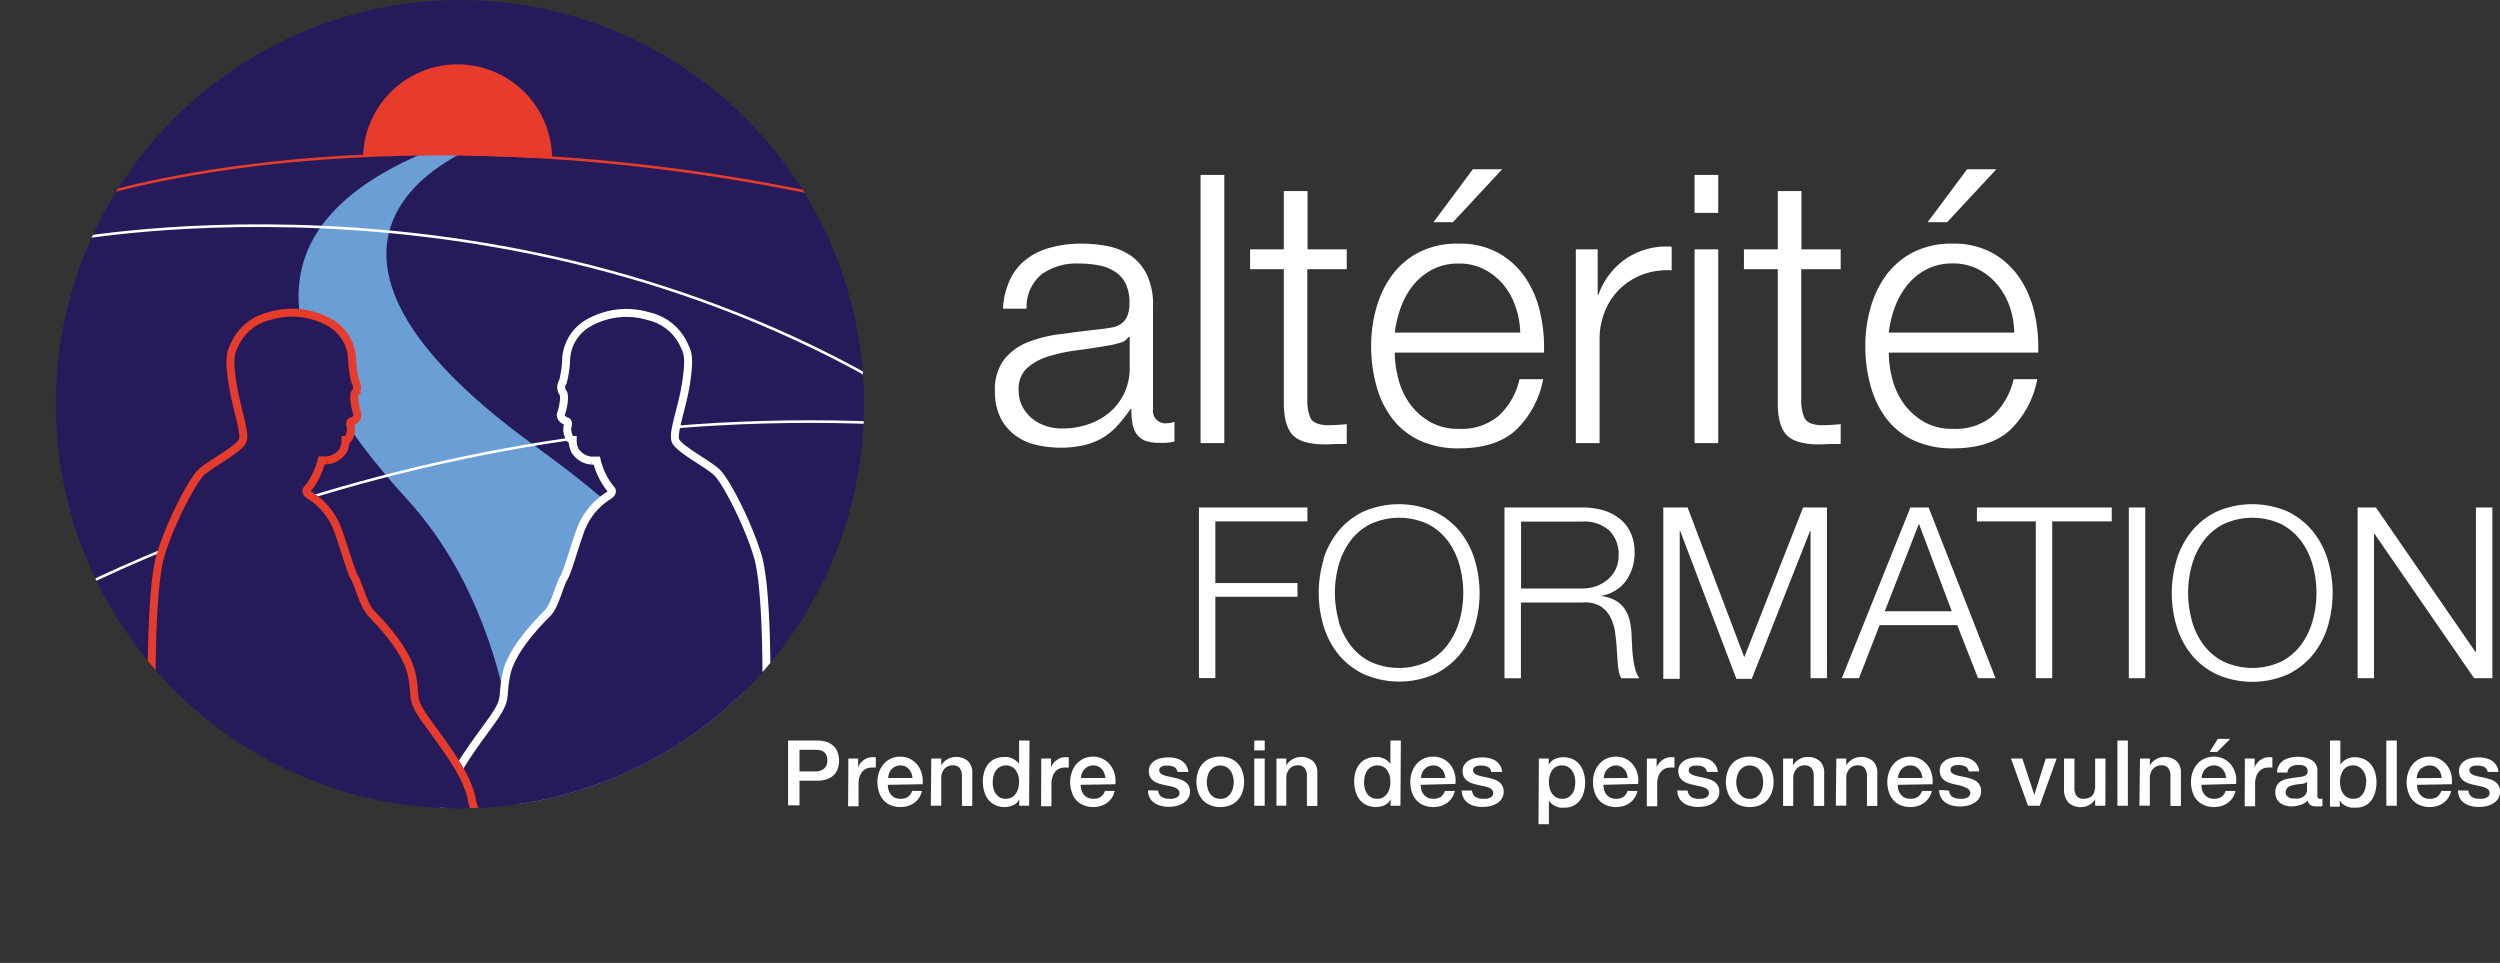 <svg id="Calque_1" data-name="Calque 1" xmlns="http://www.w3.org/2000/svg" xmlns:xlink="http://www.w3.org/1999/xlink" viewBox="0 0 304.44 117.26"><rect x="0" y="0" width="304.44" height="117.26" fill="#333333" stroke="none"/><defs><style>.cls-1,.cls-10,.cls-2,.cls-6,.cls-9{fill:none;}.cls-2{stroke:#2a9648;stroke-width:1.81px;}.cls-10,.cls-11,.cls-12,.cls-2,.cls-6,.cls-9{stroke-miterlimit:10;}.cls-3{fill:#fff;}.cls-4{clip-path:url(#clip-path);}.cls-11,.cls-12,.cls-5{fill:#251b5b;}.cls-6{stroke:#6b9ed5;}.cls-10,.cls-6,.cls-9{stroke-width:0.32px;}.cls-7{fill:#6b9ed5;}.cls-8{fill:#e73b2b;}.cls-12,.cls-9{stroke:#e73b2b;}.cls-10,.cls-11{stroke:#fff;}.cls-11,.cls-12{stroke-width:0.97px;}</style><clipPath id="clip-path" transform="translate(-0.26 -3.33)"><circle class="cls-1" cx="56.27" cy="52.54" r="49.22"/></clipPath></defs><title>alterite-formation-logo-site-vector</title><path class="cls-2" d="M-734.89-222.55" transform="translate(-0.26 -3.33)"/><path class="cls-3" d="M123.27,37.35a6.74,6.74,0,0,1,2-2.47,8.34,8.34,0,0,1,3-1.42A14.16,14.16,0,0,1,132,33a16.3,16.3,0,0,1,3.11.3,7.48,7.48,0,0,1,2.79,1.12,6.09,6.09,0,0,1,2,2.31,8.44,8.44,0,0,1,.77,3.86V53.13a1.52,1.52,0,0,0,1.7,1.74,2.09,2.09,0,0,0,.91-.19v2.43c-.33.06-.63.11-.89.14a9,9,0,0,1-1,0,4.57,4.57,0,0,1-1.77-.29,2.48,2.48,0,0,1-1-.85,3.15,3.15,0,0,1-.47-1.31,10.56,10.56,0,0,1-.12-1.67h-.09a18.78,18.78,0,0,1-1.58,2,7.84,7.84,0,0,1-1.78,1.49,8.41,8.41,0,0,1-2.25.91,13.21,13.21,0,0,1-6.08-.07,6.77,6.77,0,0,1-2.51-1.23,5.91,5.91,0,0,1-1.7-2.15,7.19,7.19,0,0,1-.62-3.09,6.09,6.09,0,0,1,1.1-3.86,6.9,6.9,0,0,1,2.91-2.13,16.49,16.49,0,0,1,4.07-1c1.51-.2,3-.39,4.6-.57.61-.06,1.14-.14,1.6-.23a2.7,2.7,0,0,0,1.14-.48,2.2,2.2,0,0,0,.71-.94,4,4,0,0,0,.25-1.56,5.28,5.28,0,0,0-.48-2.4A3.79,3.79,0,0,0,136,36.39a5.37,5.37,0,0,0-2-.76,13.07,13.07,0,0,0-2.4-.21,7.29,7.29,0,0,0-4.49,1.31,5.1,5.1,0,0,0-1.83,4.19H122.4A9.46,9.46,0,0,1,123.27,37.35Zm14.41,7a1.61,1.61,0,0,1-1.05.73,9.68,9.68,0,0,1-1.37.32c-1.22.22-2.48.41-3.78.58a20.21,20.21,0,0,0-3.54.75,7,7,0,0,0-2.63,1.44,3.44,3.44,0,0,0-1,2.68,4.17,4.17,0,0,0,.43,1.94,4.76,4.76,0,0,0,1.17,1.47,5.06,5.06,0,0,0,1.69.93,6,6,0,0,0,2,.32,9.71,9.71,0,0,0,3.15-.5,7.74,7.74,0,0,0,2.63-1.46,7,7,0,0,0,2.45-5.45V44.39Z" transform="translate(-0.26 -3.33)"/><path class="cls-3" d="M149.35,24.63V57.29h-2.89V24.63Z" transform="translate(-0.26 -3.33)"/><path class="cls-3" d="M164.26,33.69v2.42h-4.8V52a5.31,5.31,0,0,0,.38,2.22c.26.53.91.83,1.95.89a22.71,22.71,0,0,0,2.47-.13v2.42c-.43,0-.86,0-1.28,0s-.86.05-1.28.05c-1.92,0-3.27-.37-4-1.12s-1.13-2.13-1.1-4.14V36.11h-4.11V33.69h4.11V26.6h2.89v7.09Z" transform="translate(-0.26 -3.33)"/><path class="cls-3" d="M170.55,49.49a8.87,8.87,0,0,0,1.39,3,7.87,7.87,0,0,0,2.43,2.19,6.76,6.76,0,0,0,3.52.87,7,7,0,0,0,4.94-1.64,8.71,8.71,0,0,0,2.47-4.4h2.88a11.54,11.54,0,0,1-3.36,6.23q-2.44,2.19-6.93,2.19a11.1,11.1,0,0,1-4.83-1,9,9,0,0,1-3.31-2.7,11.56,11.56,0,0,1-1.9-4,18.15,18.15,0,0,1-.62-4.78,17.13,17.13,0,0,1,.62-4.57,12.17,12.17,0,0,1,1.9-4,9.5,9.5,0,0,1,3.31-2.83A10.19,10.19,0,0,1,177.89,33a9.69,9.69,0,0,1,4.85,1.14,9.82,9.82,0,0,1,3.27,3,12.47,12.47,0,0,1,1.81,4.26,18.94,18.94,0,0,1,.46,4.87H170.11A12.78,12.78,0,0,0,170.55,49.49Zm14.27-8.8A8.63,8.63,0,0,0,183.34,38,7.53,7.53,0,0,0,181,36.13a6.69,6.69,0,0,0-3.11-.71,6.84,6.84,0,0,0-3.16.71A7.49,7.49,0,0,0,172.4,38a9.38,9.38,0,0,0-1.53,2.7,13.75,13.75,0,0,0-.76,3.13h15.28A10.33,10.33,0,0,0,184.82,40.69Zm-10-10.3,4.8-6.45h3.57l-6,6.45Z" transform="translate(-0.26 -3.33)"/><path class="cls-3" d="M194.82,33.69v5.53h.09a9,9,0,0,1,3.41-4.43,8.9,8.9,0,0,1,5.51-1.42v2.88a8.77,8.77,0,0,0-3.57.52,8.07,8.07,0,0,0-2.77,1.77,7.93,7.93,0,0,0-1.8,2.72,9,9,0,0,0-.64,3.45V57.29h-2.89V33.69Z" transform="translate(-0.26 -3.33)"/><path class="cls-3" d="M209.5,24.63v4.62h-2.88V24.63Zm0,9.06v23.6h-2.88V33.69Z" transform="translate(-0.26 -3.33)"/><path class="cls-3" d="M224.41,33.69v2.42h-4.8V52a5.14,5.14,0,0,0,.39,2.22c.26.53.91.83,1.94.89a22.57,22.57,0,0,0,2.47-.13v2.42c-.42,0-.85,0-1.28,0s-.85.05-1.28.05c-1.92,0-3.26-.37-4-1.12s-1.13-2.13-1.1-4.14V36.11h-4.12V33.69h4.12V26.6h2.88v7.09Z" transform="translate(-0.26 -3.33)"/><path class="cls-3" d="M230.7,49.49a8.89,8.89,0,0,0,1.4,3,8,8,0,0,0,2.42,2.19,6.79,6.79,0,0,0,3.53.87A7,7,0,0,0,243,53.91a8.71,8.71,0,0,0,2.47-4.4h2.88A11.54,11.54,0,0,1,245,55.74c-1.64,1.46-3.94,2.19-6.93,2.19a11.1,11.1,0,0,1-4.83-1,9,9,0,0,1-3.32-2.7,11.73,11.73,0,0,1-1.89-4,17.74,17.74,0,0,1-.62-4.78,16.74,16.74,0,0,1,.62-4.57,12.35,12.35,0,0,1,1.89-4,9.53,9.53,0,0,1,3.32-2.83A10.19,10.19,0,0,1,238.05,33a9.72,9.72,0,0,1,4.85,1.14,9.82,9.82,0,0,1,3.27,3A12.26,12.26,0,0,1,248,41.4a18.51,18.51,0,0,1,.46,4.87H230.27A12.75,12.75,0,0,0,230.7,49.49ZM245,40.69A8.65,8.65,0,0,0,243.49,38a7.49,7.49,0,0,0-2.33-1.88,6.72,6.72,0,0,0-3.11-.71,6.81,6.81,0,0,0-3.16.71A7.38,7.38,0,0,0,232.56,38a9.64,9.64,0,0,0-1.54,2.7,13.22,13.22,0,0,0-.75,3.13h15.28A10.33,10.33,0,0,0,245,40.69Zm-10-10.3,4.81-6.45h3.56l-6,6.45Z" transform="translate(-0.26 -3.33)"/><path class="cls-3" d="M96.23,93.51h3.5a3.35,3.35,0,0,1,1.38.24,2.36,2.36,0,0,1,.83.61,2.17,2.17,0,0,1,.39.81,2.93,2.93,0,0,1,0,1.59,2.13,2.13,0,0,1-.39.8,2.23,2.23,0,0,1-.83.6,3.35,3.35,0,0,1-1.38.24H97.62v3H96.23Zm1.39,3.76h2a1.58,1.58,0,0,0,.47-.07,1.3,1.3,0,0,0,.46-.22,1.2,1.2,0,0,0,.33-.4,1.27,1.27,0,0,0,.13-.62,1.73,1.73,0,0,0-.11-.65,1.18,1.18,0,0,0-.3-.41,1,1,0,0,0-.44-.2,2.18,2.18,0,0,0-.52-.06H97.62Z" transform="translate(-0.26 -3.33)"/><path class="cls-3" d="M103.57,95.7h1.19v1.11h0a1.08,1.08,0,0,1,.21-.45,2.08,2.08,0,0,1,.9-.71,1.56,1.56,0,0,1,.57-.11h.3l.17,0V96.8l-.27,0-.27,0a1.55,1.55,0,0,0-.61.13,1.38,1.38,0,0,0-.49.38,2,2,0,0,0-.34.62,2.66,2.66,0,0,0-.12.84v2.74h-1.27Z" transform="translate(-0.26 -3.33)"/><path class="cls-3" d="M108.38,98.9a2.32,2.32,0,0,0,.09.65,1.56,1.56,0,0,0,.29.54,1.36,1.36,0,0,0,.47.38,1.67,1.67,0,0,0,.69.13,1.52,1.52,0,0,0,.9-.23,1.4,1.4,0,0,0,.51-.72h1.2a2.29,2.29,0,0,1-.35.83,2.33,2.33,0,0,1-.59.62,2.52,2.52,0,0,1-.77.38,3.32,3.32,0,0,1-.9.13,3,3,0,0,1-1.2-.23,2.31,2.31,0,0,1-.88-.62,2.84,2.84,0,0,1-.55-1,3.91,3.91,0,0,1-.18-1.22,3.4,3.4,0,0,1,.19-1.16,3,3,0,0,1,.56-1,2.58,2.58,0,0,1,.87-.66,2.74,2.74,0,0,1,1.16-.25,2.59,2.59,0,0,1,1.22.29,2.74,2.74,0,0,1,.9.75,3,3,0,0,1,.51,1.07,3.28,3.28,0,0,1,.09,1.25Zm3-.83a2.32,2.32,0,0,0-.13-.58,1.43,1.43,0,0,0-.29-.48,1.48,1.48,0,0,0-.44-.34,1.42,1.42,0,0,0-.59-.13,1.44,1.44,0,0,0-1.38.93,1.65,1.65,0,0,0-.13.6Z" transform="translate(-0.26 -3.33)"/><path class="cls-3" d="M113.67,95.7h1.21v.84l0,0a2.07,2.07,0,0,1,.75-.75,2,2,0,0,1,1-.28,2.17,2.17,0,0,1,1.49.49,1.9,1.9,0,0,1,.54,1.47v4h-1.26V97.84a1.64,1.64,0,0,0-.29-1,1.08,1.08,0,0,0-.84-.31,1.37,1.37,0,0,0-.58.12,1.38,1.38,0,0,0-.43.32,1.57,1.57,0,0,0-.28.49,1.63,1.63,0,0,0-.1.59v3.39h-1.27Z" transform="translate(-0.26 -3.33)"/><path class="cls-3" d="M125.58,101.45h-1.2v-.78h0a1.52,1.52,0,0,1-.74.72,2.62,2.62,0,0,1-1,.22,2.73,2.73,0,0,1-1.18-.24,2.37,2.37,0,0,1-.84-.65,2.84,2.84,0,0,1-.5-1,4.19,4.19,0,0,1-.17-1.2,3.91,3.91,0,0,1,.21-1.35,2.65,2.65,0,0,1,.56-.93,2.06,2.06,0,0,1,.81-.54,2.42,2.42,0,0,1,.91-.18,3.51,3.51,0,0,1,.55,0,2.52,2.52,0,0,1,.53.17,1.72,1.72,0,0,1,.47.28,1.56,1.56,0,0,1,.37.4h0V93.51h1.27Zm-4.43-2.81a3,3,0,0,0,.09.72,2,2,0,0,0,.29.63,1.44,1.44,0,0,0,.5.45,1.46,1.46,0,0,0,.71.16,1.43,1.43,0,0,0,.73-.17,1.6,1.6,0,0,0,.5-.47,2,2,0,0,0,.29-.65,3.06,3.06,0,0,0,.09-.74,2.28,2.28,0,0,0-.43-1.49,1.39,1.39,0,0,0-1.16-.54,1.49,1.49,0,0,0-.75.19,1.53,1.53,0,0,0-.5.48,2.06,2.06,0,0,0-.28.66A3.94,3.94,0,0,0,121.15,98.64Z" transform="translate(-0.26 -3.33)"/><path class="cls-3" d="M127.06,95.7h1.19v1.11h0a1.25,1.25,0,0,1,.22-.45,1.67,1.67,0,0,1,.39-.41,2.29,2.29,0,0,1,.5-.3,1.65,1.65,0,0,1,.57-.11h.31l.17,0V96.8l-.28,0-.27,0a1.54,1.54,0,0,0-.6.13,1.42,1.42,0,0,0-.5.38,1.83,1.83,0,0,0-.33.62,2.65,2.65,0,0,0-.13.84v2.74h-1.26Z" transform="translate(-0.26 -3.33)"/><path class="cls-3" d="M131.86,98.9a2,2,0,0,0,.1.65,1.39,1.39,0,0,0,.28.54,1.5,1.5,0,0,0,.48.38,1.6,1.6,0,0,0,.69.13,1.49,1.49,0,0,0,.89-.23,1.4,1.4,0,0,0,.51-.72H136a2.46,2.46,0,0,1-.34.83,2.49,2.49,0,0,1-.59.62,2.57,2.57,0,0,1-.78.38,3.24,3.24,0,0,1-.89.13,3,3,0,0,1-1.2-.23,2.34,2.34,0,0,1-.89-.62,2.66,2.66,0,0,1-.54-1,3.63,3.63,0,0,1-.19-1.22,3.41,3.41,0,0,1,.2-1.16,3,3,0,0,1,.55-1,2.72,2.72,0,0,1,.88-.66,2.67,2.67,0,0,1,1.16-.25,2.55,2.55,0,0,1,1.21.29,2.74,2.74,0,0,1,.9.75,3,3,0,0,1,.52,1.07,3.49,3.49,0,0,1,.08,1.25Zm3-.83a2,2,0,0,0-.13-.58,1.29,1.29,0,0,0-.29-.48,1.48,1.48,0,0,0-.44-.34,1.41,1.41,0,0,0-.58-.13,1.48,1.48,0,0,0-.61.12,1.56,1.56,0,0,0-.47.32,1.71,1.71,0,0,0-.44,1.09Z" transform="translate(-0.26 -3.33)"/><path class="cls-3" d="M141.31,99.6a.93.93,0,0,0,.42.78,1.64,1.64,0,0,0,.88.22,2.89,2.89,0,0,0,.4,0,1.8,1.8,0,0,0,.43-.11.73.73,0,0,0,.33-.23.55.55,0,0,0,.12-.39.58.58,0,0,0-.18-.4,1.06,1.06,0,0,0-.43-.25,3,3,0,0,0-.59-.16l-.68-.15a5,5,0,0,1-.69-.19,2.05,2.05,0,0,1-.59-.3,1.36,1.36,0,0,1-.41-.48,1.49,1.49,0,0,1-.16-.73,1.31,1.31,0,0,1,.23-.78,1.62,1.62,0,0,1,.58-.52,2.4,2.4,0,0,1,.78-.27,4.63,4.63,0,0,1,.81-.08,3.49,3.49,0,0,1,.86.1,2.25,2.25,0,0,1,.73.3,1.85,1.85,0,0,1,.82,1.37h-1.33a.8.8,0,0,0-.41-.61,1.81,1.81,0,0,0-.76-.16l-.31,0a1.37,1.37,0,0,0-.35.08.71.71,0,0,0-.27.18.44.44,0,0,0-.11.3.46.46,0,0,0,.16.38,1.22,1.22,0,0,0,.42.24,4.34,4.34,0,0,0,.6.16l.69.15a5.76,5.76,0,0,1,.68.19,1.93,1.93,0,0,1,.59.3A1.22,1.22,0,0,1,145,99a1.41,1.41,0,0,1,.17.71,1.48,1.48,0,0,1-.24.86,1.75,1.75,0,0,1-.6.58,2.88,2.88,0,0,1-.83.33,4.77,4.77,0,0,1-.9.1,3.58,3.58,0,0,1-1-.13,2.27,2.27,0,0,1-.8-.37,1.79,1.79,0,0,1-.54-.62,2,2,0,0,1-.2-.89Z" transform="translate(-0.26 -3.33)"/><path class="cls-3" d="M148.86,101.61a3.17,3.17,0,0,1-1.23-.23,2.56,2.56,0,0,1-.91-.63,2.72,2.72,0,0,1-.57-1,3.67,3.67,0,0,1-.19-1.22,3.61,3.61,0,0,1,.19-1.21,2.72,2.72,0,0,1,.57-1,2.56,2.56,0,0,1,.91-.63,3.4,3.4,0,0,1,2.46,0,2.56,2.56,0,0,1,.91.63,2.72,2.72,0,0,1,.57,1,3.61,3.61,0,0,1,.19,1.21,3.67,3.67,0,0,1-.19,1.22,2.72,2.72,0,0,1-.57,1,2.56,2.56,0,0,1-.91.63A3.17,3.17,0,0,1,148.86,101.61Zm0-1a1.41,1.41,0,0,0,.73-.17,1.67,1.67,0,0,0,.52-.47,2,2,0,0,0,.29-.65,3.07,3.07,0,0,0,.1-.74,3,3,0,0,0-.1-.73,2,2,0,0,0-.29-.66,1.78,1.78,0,0,0-.52-.46,1.57,1.57,0,0,0-1.46,0,1.78,1.78,0,0,0-.52.46,2,2,0,0,0-.29.66,3,3,0,0,0-.1.73,3.07,3.07,0,0,0,.1.74,2,2,0,0,0,.29.65,1.67,1.67,0,0,0,.52.47A1.41,1.41,0,0,0,148.86,100.6Z" transform="translate(-0.26 -3.33)"/><path class="cls-3" d="M153,93.51h1.27v1.2H153Zm0,2.19h1.27v5.75H153Z" transform="translate(-0.26 -3.33)"/><path class="cls-3" d="M155.7,95.7h1.2v.84l0,0a2.07,2.07,0,0,1,.75-.75,2,2,0,0,1,1-.28,2.19,2.19,0,0,1,1.49.49,1.9,1.9,0,0,1,.54,1.47v4h-1.27V97.84a1.52,1.52,0,0,0-.29-1,1,1,0,0,0-.83-.31,1.37,1.37,0,0,0-.58.12,1.38,1.38,0,0,0-.43.32,1.57,1.57,0,0,0-.28.49,1.63,1.63,0,0,0-.1.59v3.39H155.7Z" transform="translate(-0.26 -3.33)"/><path class="cls-3" d="M170.8,101.45h-1.2v-.78h0a1.52,1.52,0,0,1-.74.72,2.62,2.62,0,0,1-1,.22,2.73,2.73,0,0,1-1.18-.24,2.37,2.37,0,0,1-.84-.65,2.84,2.84,0,0,1-.5-1,4.19,4.19,0,0,1-.17-1.2,3.91,3.91,0,0,1,.21-1.35,2.65,2.65,0,0,1,.56-.93,2.14,2.14,0,0,1,.81-.54,2.42,2.42,0,0,1,.91-.18,3.51,3.51,0,0,1,.55,0,2.52,2.52,0,0,1,.53.17,1.94,1.94,0,0,1,.48.28,1.72,1.72,0,0,1,.36.4h0V93.51h1.27Zm-4.43-2.81a3,3,0,0,0,.09.72,2,2,0,0,0,.29.63,1.44,1.44,0,0,0,.5.45,1.46,1.46,0,0,0,.71.16,1.41,1.41,0,0,0,.73-.17,1.6,1.6,0,0,0,.5-.47,2,2,0,0,0,.29-.65,3.06,3.06,0,0,0,.09-.74,2.34,2.34,0,0,0-.42-1.49,1.42,1.42,0,0,0-1.17-.54,1.49,1.49,0,0,0-.75.19,1.53,1.53,0,0,0-.5.48,2.06,2.06,0,0,0-.28.66A3.94,3.94,0,0,0,166.37,98.64Z" transform="translate(-0.26 -3.33)"/><path class="cls-3" d="M173.27,98.9a2.32,2.32,0,0,0,.09.65,1.41,1.41,0,0,0,.29.54,1.36,1.36,0,0,0,.47.38,1.67,1.67,0,0,0,.69.13,1.54,1.54,0,0,0,.9-.23,1.52,1.52,0,0,0,.51-.72h1.2a2.48,2.48,0,0,1-.35.83,2.33,2.33,0,0,1-.59.62,2.64,2.64,0,0,1-.77.38,3.32,3.32,0,0,1-.9.13,3,3,0,0,1-1.2-.23,2.31,2.31,0,0,1-.88-.62,2.68,2.68,0,0,1-.55-1,3.91,3.91,0,0,1-.18-1.22,3.4,3.4,0,0,1,.19-1.16,3,3,0,0,1,.56-1,2.58,2.58,0,0,1,.87-.66,2.71,2.71,0,0,1,1.16-.25,2.61,2.61,0,0,1,2.11,1,3,3,0,0,1,.52,1.07,3.09,3.09,0,0,1,.08,1.25Zm3-.83a2.32,2.32,0,0,0-.13-.58,1.43,1.43,0,0,0-.29-.48,1.41,1.41,0,0,0-.45-.34,1.34,1.34,0,0,0-.58-.13,1.54,1.54,0,0,0-.61.12,1.52,1.52,0,0,0-.46.32,1.66,1.66,0,0,0-.32.49,1.64,1.64,0,0,0-.12.6Z" transform="translate(-0.26 -3.33)"/><path class="cls-3" d="M179.52,99.6a1,1,0,0,0,.42.78,1.67,1.67,0,0,0,.88.22,3.1,3.1,0,0,0,.41,0,1.85,1.85,0,0,0,.42-.11.73.73,0,0,0,.33-.23.51.51,0,0,0,.12-.39.58.58,0,0,0-.18-.4,1.06,1.06,0,0,0-.43-.25,3,3,0,0,0-.59-.16l-.68-.15a4.5,4.5,0,0,1-.68-.19,1.93,1.93,0,0,1-.59-.3,1.3,1.3,0,0,1-.42-.48,1.49,1.49,0,0,1-.16-.73,1.31,1.31,0,0,1,.23-.78,1.7,1.7,0,0,1,.58-.52,2.4,2.4,0,0,1,.78-.27,4.74,4.74,0,0,1,.82-.08,3.41,3.41,0,0,1,.85.1,2.25,2.25,0,0,1,.73.3,1.77,1.77,0,0,1,.82,1.37h-1.33a.76.76,0,0,0-.41-.61,1.8,1.8,0,0,0-.75-.16l-.32,0a1.37,1.37,0,0,0-.35.08.8.8,0,0,0-.27.18.44.44,0,0,0-.11.3.46.46,0,0,0,.16.38,1.18,1.18,0,0,0,.43.24,3.84,3.84,0,0,0,.59.16l.69.15a5.27,5.27,0,0,1,.68.19,1.93,1.93,0,0,1,.59.3,1.33,1.33,0,0,1,.43.48,1.52,1.52,0,0,1,.16.71,1.48,1.48,0,0,1-.24.86,1.67,1.67,0,0,1-.6.58,2.88,2.88,0,0,1-.83.33,4.77,4.77,0,0,1-.9.1,3.58,3.58,0,0,1-1-.13,2.27,2.27,0,0,1-.8-.37,1.76,1.76,0,0,1-.53-.62,2,2,0,0,1-.21-.89Z" transform="translate(-0.26 -3.33)"/><path class="cls-3" d="M187.66,95.7h1.2v.78h0a1.48,1.48,0,0,1,.74-.72,2.58,2.58,0,0,1,1-.22,2.73,2.73,0,0,1,1.18.24,2.29,2.29,0,0,1,.84.66,2.88,2.88,0,0,1,.5,1,4.17,4.17,0,0,1,.17,1.19,4.28,4.28,0,0,1-.15,1.13,2.85,2.85,0,0,1-.46,1,2.27,2.27,0,0,1-.77.67,2.38,2.38,0,0,1-1.1.25,3.53,3.53,0,0,1-.56,0,2.34,2.34,0,0,1-.53-.17,1.94,1.94,0,0,1-.48-.28,1.72,1.72,0,0,1-.36-.4h0v2.87h-1.27Zm4.43,2.88a2.78,2.78,0,0,0-.1-.76,2.28,2.28,0,0,0-.3-.65,1.44,1.44,0,0,0-.5-.45,1.31,1.31,0,0,0-.69-.18,1.41,1.41,0,0,0-1.21.56,2.45,2.45,0,0,0-.4,1.48,3,3,0,0,0,.1.81,1.92,1.92,0,0,0,.32.64,1.67,1.67,0,0,0,.5.42,1.52,1.52,0,0,0,.69.15,1.39,1.39,0,0,0,.73-.17,1.6,1.6,0,0,0,.5-.47,1.86,1.86,0,0,0,.28-.64A3.65,3.65,0,0,0,192.09,98.58Z" transform="translate(-0.26 -3.33)"/><path class="cls-3" d="M195.52,98.9a2.32,2.32,0,0,0,.09.65,1.54,1.54,0,0,0,.28.54,1.5,1.5,0,0,0,.48.38,1.67,1.67,0,0,0,.69.13,1.54,1.54,0,0,0,.9-.23,1.44,1.44,0,0,0,.5-.72h1.21a2.48,2.48,0,0,1-.35.83,2.33,2.33,0,0,1-.59.62,2.64,2.64,0,0,1-.77.38,3.38,3.38,0,0,1-.9.13,3,3,0,0,1-1.2-.23,2.31,2.31,0,0,1-.88-.62,2.68,2.68,0,0,1-.55-1,3.91,3.91,0,0,1-.18-1.22,3.4,3.4,0,0,1,.19-1.16,3,3,0,0,1,.56-1,2.58,2.58,0,0,1,.87-.66,2.71,2.71,0,0,1,1.16-.25,2.61,2.61,0,0,1,2.11,1,3,3,0,0,1,.52,1.07,3.09,3.09,0,0,1,.08,1.25Zm2.95-.83a1.94,1.94,0,0,0-.12-.58,1.43,1.43,0,0,0-.29-.48,1.41,1.41,0,0,0-.45-.34,1.37,1.37,0,0,0-.58-.13A1.44,1.44,0,0,0,196,97a1.66,1.66,0,0,0-.32.49,1.64,1.64,0,0,0-.12.6Z" transform="translate(-0.26 -3.33)"/><path class="cls-3" d="M200.81,95.7H202v1.11h0a1.25,1.25,0,0,1,.22-.45,2.08,2.08,0,0,1,.9-.71,1.55,1.55,0,0,1,.56-.11H204l.17,0V96.8l-.27,0-.27,0a1.55,1.55,0,0,0-.61.13,1.38,1.38,0,0,0-.49.38,1.69,1.69,0,0,0-.34.62,2.66,2.66,0,0,0-.12.84v2.74h-1.27Z" transform="translate(-0.26 -3.33)"/><path class="cls-3" d="M205.78,99.6a1,1,0,0,0,.43.78,1.62,1.62,0,0,0,.88.22,3,3,0,0,0,.4,0,1.94,1.94,0,0,0,.43-.11.86.86,0,0,0,.33-.23.55.55,0,0,0,.11-.39.53.53,0,0,0-.17-.4,1.14,1.14,0,0,0-.43-.25,3.07,3.07,0,0,0-.6-.16l-.68-.15a5.27,5.27,0,0,1-.68-.19,1.93,1.93,0,0,1-.59-.3,1.5,1.5,0,0,1-.42-.48,1.61,1.61,0,0,1-.15-.73,1.24,1.24,0,0,1,.23-.78,1.67,1.67,0,0,1,.57-.52,2.58,2.58,0,0,1,.78-.27,4.83,4.83,0,0,1,.82-.08,3.36,3.36,0,0,1,.85.1,2.3,2.3,0,0,1,.74.3,2,2,0,0,1,.54.55,1.77,1.77,0,0,1,.27.82h-1.32a.79.79,0,0,0-.42-.61,1.8,1.8,0,0,0-.75-.16l-.32,0a1.3,1.3,0,0,0-.34.08.64.64,0,0,0-.27.18.4.4,0,0,0-.11.3.46.46,0,0,0,.16.38,1.13,1.13,0,0,0,.42.24,3.69,3.69,0,0,0,.6.16l.68.15a4.85,4.85,0,0,1,.68.19,2,2,0,0,1,.6.3,1.39,1.39,0,0,1,.58,1.19,1.55,1.55,0,0,1-.23.86,1.78,1.78,0,0,1-.61.58,2.77,2.77,0,0,1-.83.33,4.59,4.59,0,0,1-.9.1,3.51,3.51,0,0,1-1-.13,2.19,2.19,0,0,1-.8-.37,1.79,1.79,0,0,1-.54-.62,1.92,1.92,0,0,1-.2-.89Z" transform="translate(-0.26 -3.33)"/><path class="cls-3" d="M213.34,101.61a3.17,3.17,0,0,1-1.23-.23,2.48,2.48,0,0,1-.91-.63,2.72,2.72,0,0,1-.57-1,3.67,3.67,0,0,1-.2-1.22,3.61,3.61,0,0,1,.2-1.21,2.72,2.72,0,0,1,.57-1,2.48,2.48,0,0,1,.91-.63,3.4,3.4,0,0,1,2.46,0,2.56,2.56,0,0,1,.91.63,2.72,2.72,0,0,1,.57,1,3.61,3.61,0,0,1,.19,1.21,3.67,3.67,0,0,1-.19,1.22,2.72,2.72,0,0,1-.57,1,2.56,2.56,0,0,1-.91.63A3.17,3.17,0,0,1,213.34,101.61Zm0-1a1.43,1.43,0,0,0,.73-.17,1.54,1.54,0,0,0,.51-.47,2,2,0,0,0,.3-.65,3.06,3.06,0,0,0,.09-.74,3,3,0,0,0-.09-.73,2,2,0,0,0-.3-.66,1.62,1.62,0,0,0-.51-.46,1.44,1.44,0,0,0-.73-.18,1.47,1.47,0,0,0-.74.18,1.74,1.74,0,0,0-.51.46,2,2,0,0,0-.29.66,2.57,2.57,0,0,0-.1.73,2.64,2.64,0,0,0,.1.74,2,2,0,0,0,.29.65,1.64,1.64,0,0,0,.51.47A1.47,1.47,0,0,0,213.34,100.6Z" transform="translate(-0.26 -3.33)"/><path class="cls-3" d="M217.4,95.7h1.2v.84l0,0a2.1,2.1,0,0,1,.76-.75,1.92,1.92,0,0,1,1-.28,2.17,2.17,0,0,1,1.49.49,1.87,1.87,0,0,1,.55,1.47v4h-1.27V97.84a1.52,1.52,0,0,0-.29-1,1.07,1.07,0,0,0-.83-.31,1.34,1.34,0,0,0-.58.12A1.43,1.43,0,0,0,219,97a1.55,1.55,0,0,0-.27.49,1.63,1.63,0,0,0-.1.59v3.39H217.4Z" transform="translate(-0.26 -3.33)"/><path class="cls-3" d="M223.88,95.7h1.21v.84l0,0a2.07,2.07,0,0,1,.75-.75,2,2,0,0,1,1-.28,2.17,2.17,0,0,1,1.49.49,1.9,1.9,0,0,1,.54,1.47v4h-1.26V97.84a1.64,1.64,0,0,0-.29-1,1.08,1.08,0,0,0-.84-.31,1.37,1.37,0,0,0-.58.12,1.38,1.38,0,0,0-.43.32,1.57,1.57,0,0,0-.28.49,1.63,1.63,0,0,0-.1.59v3.39h-1.27Z" transform="translate(-0.26 -3.33)"/><path class="cls-3" d="M231.36,98.9a2.32,2.32,0,0,0,.09.65,1.56,1.56,0,0,0,.29.54,1.31,1.31,0,0,0,.48.38,1.6,1.6,0,0,0,.69.13,1.51,1.51,0,0,0,.89-.23,1.4,1.4,0,0,0,.51-.72h1.2a2.29,2.29,0,0,1-.35.83,2.33,2.33,0,0,1-.59.62,2.52,2.52,0,0,1-.77.38,3.3,3.3,0,0,1-.89.13,3,3,0,0,1-1.21-.23,2.31,2.31,0,0,1-.88-.62,2.84,2.84,0,0,1-.55-1,3.91,3.91,0,0,1-.18-1.22,3.41,3.41,0,0,1,.2-1.16,3,3,0,0,1,.55-1,2.52,2.52,0,0,1,.88-.66,2.66,2.66,0,0,1,1.15-.25,2.59,2.59,0,0,1,1.22.29,2.74,2.74,0,0,1,.9.75,3,3,0,0,1,.51,1.07,3.28,3.28,0,0,1,.09,1.25Zm3-.83a2.32,2.32,0,0,0-.13-.58,1.43,1.43,0,0,0-.29-.48,1.48,1.48,0,0,0-.44-.34,1.42,1.42,0,0,0-.59-.13,1.44,1.44,0,0,0-1.38.93,1.65,1.65,0,0,0-.13.6Z" transform="translate(-0.26 -3.33)"/><path class="cls-3" d="M237.61,99.6a1,1,0,0,0,.42.78,1.67,1.67,0,0,0,.88.22,3,3,0,0,0,.41,0,2.09,2.09,0,0,0,.43-.11.75.75,0,0,0,.32-.23.51.51,0,0,0,.12-.39.54.54,0,0,0-.18-.4,1.09,1.09,0,0,0-.42-.25A3.27,3.27,0,0,0,239,99l-.68-.15a4.85,4.85,0,0,1-.68-.19,1.93,1.93,0,0,1-.59-.3,1.3,1.3,0,0,1-.42-.48,1.61,1.61,0,0,1-.15-.73,1.31,1.31,0,0,1,.22-.78,1.7,1.7,0,0,1,.58-.52,2.49,2.49,0,0,1,.78-.27,4.83,4.83,0,0,1,.82-.08,3.41,3.41,0,0,1,.85.1,2.25,2.25,0,0,1,.73.3,1.77,1.77,0,0,1,.82,1.37H240a.79.79,0,0,0-.42-.61,1.8,1.8,0,0,0-.75-.16l-.32,0a1.21,1.21,0,0,0-.34.08.75.75,0,0,0-.28.18.44.44,0,0,0-.11.3.5.5,0,0,0,.16.38,1.18,1.18,0,0,0,.43.24,3.84,3.84,0,0,0,.59.16l.69.15a5.27,5.27,0,0,1,.68.19,2.11,2.11,0,0,1,.6.3,1.39,1.39,0,0,1,.58,1.19,1.55,1.55,0,0,1-.23.86,1.78,1.78,0,0,1-.61.58,2.88,2.88,0,0,1-.83.33,4.59,4.59,0,0,1-.9.1,3.63,3.63,0,0,1-1-.13,2.35,2.35,0,0,1-.8-.37,1.86,1.86,0,0,1-.53-.62,2,2,0,0,1-.21-.89Z" transform="translate(-0.26 -3.33)"/><path class="cls-3" d="M245.15,95.7h1.38l1.46,4.42h0l1.4-4.42h1.32l-2.06,5.75h-1.43Z" transform="translate(-0.26 -3.33)"/><path class="cls-3" d="M256.64,101.45H255.4v-.8h0a1.72,1.72,0,0,1-.7.69,1.85,1.85,0,0,1-.94.27,2.09,2.09,0,0,1-1.64-.57,2.44,2.44,0,0,1-.51-1.69V95.7h1.27v3.53a1.54,1.54,0,0,0,.29,1.06,1,1,0,0,0,.81.31,1.64,1.64,0,0,0,.67-.12,1.22,1.22,0,0,0,.44-.33,1.11,1.11,0,0,0,.23-.49,2.45,2.45,0,0,0,.08-.62V95.7h1.26Z" transform="translate(-0.26 -3.33)"/><path class="cls-3" d="M258.11,93.51h1.27v7.94h-1.27Z" transform="translate(-0.26 -3.33)"/><path class="cls-3" d="M260.86,95.7h1.2v.84l0,0a2.07,2.07,0,0,1,.75-.75,2,2,0,0,1,1-.28,2.19,2.19,0,0,1,1.49.49,1.9,1.9,0,0,1,.54,1.47v4h-1.27V97.84a1.52,1.52,0,0,0-.29-1,1,1,0,0,0-.83-.31,1.34,1.34,0,0,0-.58.12,1.38,1.38,0,0,0-.43.32,1.57,1.57,0,0,0-.28.49,1.63,1.63,0,0,0-.1.59v3.39h-1.27Z" transform="translate(-0.26 -3.33)"/><path class="cls-3" d="M268.34,98.9a2.32,2.32,0,0,0,.09.65,1.41,1.41,0,0,0,.29.54,1.36,1.36,0,0,0,.47.38,1.67,1.67,0,0,0,.69.13,1.54,1.54,0,0,0,.9-.23,1.44,1.44,0,0,0,.5-.72h1.21a2.48,2.48,0,0,1-.35.83,2.33,2.33,0,0,1-.59.62,2.64,2.64,0,0,1-.77.38,3.38,3.38,0,0,1-.9.13,3,3,0,0,1-1.2-.23,2.31,2.31,0,0,1-.88-.62,2.68,2.68,0,0,1-.55-1,3.91,3.91,0,0,1-.18-1.22,3.4,3.4,0,0,1,.19-1.16,3,3,0,0,1,.56-1,2.58,2.58,0,0,1,.87-.66,2.71,2.71,0,0,1,1.16-.25,2.61,2.61,0,0,1,2.11,1,3,3,0,0,1,.52,1.07,3.09,3.09,0,0,1,.08,1.25Zm3-.83a2.32,2.32,0,0,0-.13-.58,1.43,1.43,0,0,0-.29-.48,1.41,1.41,0,0,0-.45-.34,1.37,1.37,0,0,0-.58-.13,1.44,1.44,0,0,0-1.07.44,1.66,1.66,0,0,0-.32.49,1.64,1.64,0,0,0-.12.6Zm-1-4.76h1.5l-1.58,1.59h-.92Z" transform="translate(-0.26 -3.33)"/><path class="cls-3" d="M273.63,95.7h1.19v1.11h0a1.25,1.25,0,0,1,.22-.45,2.08,2.08,0,0,1,.9-.71,1.55,1.55,0,0,1,.56-.11h.31l.17,0V96.8l-.27,0-.27,0a1.55,1.55,0,0,0-.61.13,1.38,1.38,0,0,0-.49.38,1.84,1.84,0,0,0-.34.62,2.66,2.66,0,0,0-.12.84v2.74h-1.27Z" transform="translate(-0.26 -3.33)"/><path class="cls-3" d="M282.46,100.17a.59.59,0,0,0,.07.34.26.26,0,0,0,.23.09h.14a.62.62,0,0,0,.18,0v.88l-.18.05-.21,0a.91.91,0,0,1-.23,0l-.19,0a1.24,1.24,0,0,1-.64-.16.75.75,0,0,1-.33-.54,2.38,2.38,0,0,1-.93.53,3.73,3.73,0,0,1-1.07.17,2.65,2.65,0,0,1-.74-.11,1.86,1.86,0,0,1-.63-.31,1.45,1.45,0,0,1-.43-.52,1.61,1.61,0,0,1-.16-.74,1.7,1.7,0,0,1,.19-.87,1.41,1.41,0,0,1,.51-.52,2.34,2.34,0,0,1,.71-.28l.8-.13.66-.09a4,4,0,0,0,.55-.09.88.88,0,0,0,.37-.21.53.53,0,0,0,.14-.42.72.72,0,0,0-.11-.4,1,1,0,0,0-.29-.24,1.48,1.48,0,0,0-.39-.11l-.4,0a1.6,1.6,0,0,0-.88.23.83.83,0,0,0-.38.69h-1.27a1.75,1.75,0,0,1,.86-1.52,2.59,2.59,0,0,1,.82-.31,4.73,4.73,0,0,1,.93-.09,4,4,0,0,1,.84.09,2.54,2.54,0,0,1,.74.29,1.61,1.61,0,0,1,.52.52,1.36,1.36,0,0,1,.2.77Zm-1.26-1.6a1.57,1.57,0,0,1-.72.23,8,8,0,0,0-.84.11l-.39.1a1,1,0,0,0-.33.16.77.77,0,0,0-.23.28.93.93,0,0,0-.09.42.52.52,0,0,0,.13.36.89.89,0,0,0,.29.22,1.21,1.21,0,0,0,.38.12l.37,0a2,2,0,0,0,.46,0,1.54,1.54,0,0,0,.46-.19,1.17,1.17,0,0,0,.36-.34.85.85,0,0,0,.15-.51Z" transform="translate(-0.26 -3.33)"/><path class="cls-3" d="M284,93.51h1.26v2.93h0a1.61,1.61,0,0,1,.32-.37,2.09,2.09,0,0,1,.42-.29,2.68,2.68,0,0,1,.47-.18,2.2,2.2,0,0,1,.5-.06,2.78,2.78,0,0,1,1.19.24,2.47,2.47,0,0,1,.84.66,3.07,3.07,0,0,1,.5,1,4.17,4.17,0,0,1,.16,1.19,4.28,4.28,0,0,1-.15,1.13,3,3,0,0,1-.45,1,2.24,2.24,0,0,1-1.88.92,5.65,5.65,0,0,1-.58,0,2.42,2.42,0,0,1-.56-.15,2.18,2.18,0,0,1-.49-.29,1.58,1.58,0,0,1-.36-.47h0v.79H284Zm4.42,5.07a2.78,2.78,0,0,0-.1-.76,1.84,1.84,0,0,0-.3-.65,1.44,1.44,0,0,0-.5-.45,1.31,1.31,0,0,0-.69-.18,1.39,1.39,0,0,0-1.2.56,2.45,2.45,0,0,0-.41,1.48,3,3,0,0,0,.11.81,1.91,1.91,0,0,0,.31.64,1.6,1.6,0,0,0,.51.42,1.48,1.48,0,0,0,.68.15,1.42,1.42,0,0,0,.74-.17A1.57,1.57,0,0,0,288,100a1.69,1.69,0,0,0,.28-.64A3.05,3.05,0,0,0,288.39,98.58Z" transform="translate(-0.26 -3.33)"/><path class="cls-3" d="M290.86,93.51h1.27v7.94h-1.27Z" transform="translate(-0.26 -3.33)"/><path class="cls-3" d="M294.6,98.9a2,2,0,0,0,.1.65,1.45,1.45,0,0,0,.76.92,1.6,1.6,0,0,0,.69.13,1.49,1.49,0,0,0,.89-.23,1.4,1.4,0,0,0,.51-.72h1.2a2.46,2.46,0,0,1-.34.83,2.49,2.49,0,0,1-.59.62,2.57,2.57,0,0,1-.78.38,3.24,3.24,0,0,1-.89.13,3,3,0,0,1-1.2-.23,2.34,2.34,0,0,1-.89-.62,2.66,2.66,0,0,1-.54-1,3.63,3.63,0,0,1-.19-1.22,3.41,3.41,0,0,1,.2-1.16,3,3,0,0,1,.55-1,2.61,2.61,0,0,1,.88-.66,2.66,2.66,0,0,1,1.15-.25,2.56,2.56,0,0,1,1.22.29,2.74,2.74,0,0,1,.9.75,3,3,0,0,1,.52,1.07,3.49,3.49,0,0,1,.08,1.25Zm3-.83a2,2,0,0,0-.13-.58,1.29,1.29,0,0,0-.29-.48,1.48,1.48,0,0,0-.44-.34,1.42,1.42,0,0,0-.59-.13,1.46,1.46,0,0,0-.6.12A1.56,1.56,0,0,0,295,97a1.71,1.71,0,0,0-.44,1.09Z" transform="translate(-0.26 -3.33)"/><path class="cls-3" d="M300.85,99.6a1,1,0,0,0,.43.78,1.61,1.61,0,0,0,.87.22,3,3,0,0,0,.41,0,1.94,1.94,0,0,0,.43-.11.86.86,0,0,0,.33-.23.55.55,0,0,0,.11-.39.53.53,0,0,0-.17-.4,1.22,1.22,0,0,0-.43-.25,3.07,3.07,0,0,0-.6-.16l-.68-.15a5.27,5.27,0,0,1-.68-.19,1.93,1.93,0,0,1-.59-.3,1.5,1.5,0,0,1-.42-.48,1.61,1.61,0,0,1-.15-.73,1.31,1.31,0,0,1,.22-.78,1.8,1.8,0,0,1,.58-.52,2.58,2.58,0,0,1,.78-.27,4.83,4.83,0,0,1,.82-.08,3.36,3.36,0,0,1,.85.1,2.3,2.3,0,0,1,.74.3,2,2,0,0,1,.54.55,1.89,1.89,0,0,1,.27.82h-1.32a.79.79,0,0,0-.42-.61,1.8,1.8,0,0,0-.75-.16l-.32,0a1.3,1.3,0,0,0-.34.08.64.64,0,0,0-.27.18.41.41,0,0,0-.12.3.47.47,0,0,0,.17.38,1.06,1.06,0,0,0,.42.24,3.84,3.84,0,0,0,.59.16l.69.15a5.27,5.27,0,0,1,.68.19,2,2,0,0,1,.6.3,1.39,1.39,0,0,1,.58,1.19,1.55,1.55,0,0,1-.23.86,1.78,1.78,0,0,1-.61.58,2.77,2.77,0,0,1-.83.33,4.59,4.59,0,0,1-.9.1,3.51,3.51,0,0,1-1-.13,2.32,2.32,0,0,1-.81-.37,1.86,1.86,0,0,1-.53-.62,1.92,1.92,0,0,1-.2-.89Z" transform="translate(-0.26 -3.33)"/><path class="cls-3" d="M159.47,65.13v1.69H148.26v7.51h10V76h-10v9.9h-2V65.13Z" transform="translate(-0.26 -3.33)"/><path class="cls-3" d="M161.42,71.42A10.38,10.38,0,0,1,163.25,68a8.94,8.94,0,0,1,3.08-2.39,10.87,10.87,0,0,1,8.57,0A9.05,9.05,0,0,1,178,68a10.2,10.2,0,0,1,1.83,3.45,14.12,14.12,0,0,1,0,8.21A10.06,10.06,0,0,1,178,83.07a9,9,0,0,1-3.06,2.37,10.76,10.76,0,0,1-8.57,0,8.89,8.89,0,0,1-3.08-2.37,10.24,10.24,0,0,1-1.83-3.44,14.12,14.12,0,0,1,0-8.21Zm1.82,7.44a8.88,8.88,0,0,0,1.4,2.94,6.91,6.91,0,0,0,2.43,2.08,8.35,8.35,0,0,0,7.09,0,7.06,7.06,0,0,0,2.42-2.08A8.87,8.87,0,0,0,178,78.86a12.62,12.62,0,0,0,0-6.68,9,9,0,0,0-1.39-2.93,7.17,7.17,0,0,0-2.42-2.08,8.35,8.35,0,0,0-7.09,0,7,7,0,0,0-2.43,2.08,9,9,0,0,0-1.4,2.93,12.62,12.62,0,0,0,0,6.68Z" transform="translate(-0.26 -3.33)"/><path class="cls-3" d="M193,65.13a9.09,9.09,0,0,1,2.43.32,5.89,5.89,0,0,1,2,1,4.57,4.57,0,0,1,1.37,1.69,5.44,5.44,0,0,1,.51,2.43,5.82,5.82,0,0,1-1,3.43,4.65,4.65,0,0,1-3,1.87v.06a4.49,4.49,0,0,1,1.69.53,3.41,3.41,0,0,1,1.09,1,4.09,4.09,0,0,1,.62,1.41,11.1,11.1,0,0,1,.24,1.73q0,.52.06,1.29c0,.5.06,1,.12,1.52a9.21,9.21,0,0,0,.28,1.46,2.69,2.69,0,0,0,.5,1.06H197.7a2.45,2.45,0,0,1-.28-.71,7.9,7.9,0,0,1-.14-.87c0-.31-.06-.6-.07-.89s0-.55-.06-.76c0-.74-.1-1.47-.19-2.2a5.84,5.84,0,0,0-.56-1.95,3.39,3.39,0,0,0-1.22-1.38,3.66,3.66,0,0,0-2.2-.47h-7.51v9.23h-2V65.13ZM192.87,75a5.48,5.48,0,0,0,1.72-.27,4.59,4.59,0,0,0,1.42-.8,4.08,4.08,0,0,0,1-1.27,3.86,3.86,0,0,0,.36-1.7,4.08,4.08,0,0,0-1.11-3,4.56,4.56,0,0,0-3.37-1.11h-7.4V75Z" transform="translate(-0.26 -3.33)"/><path class="cls-3" d="M205.77,65.13l6.9,18.23,7.16-18.23h2.91V85.92h-2V68h-.06l-7.1,18h-1.87l-6.84-18h-.06v18h-2V65.13Z" transform="translate(-0.26 -3.33)"/><path class="cls-3" d="M235.12,65.13l8.15,20.79h-2.13l-2.53-6.46h-9.46l-2.51,6.46h-2.09l8.35-20.79Zm2.82,12.64-4-10.66-4.16,10.66Z" transform="translate(-0.26 -3.33)"/><path class="cls-3" d="M257.42,65.13v1.69h-7.25v19.1h-2V66.82H241V65.13Z" transform="translate(-0.26 -3.33)"/><path class="cls-3" d="M261.5,65.13V85.92h-2V65.13Z" transform="translate(-0.26 -3.33)"/><path class="cls-3" d="M265.34,71.42A10.38,10.38,0,0,1,267.17,68a8.94,8.94,0,0,1,3.08-2.39,10.87,10.87,0,0,1,8.57,0A9.05,9.05,0,0,1,281.88,68a10.2,10.2,0,0,1,1.83,3.45,14.12,14.12,0,0,1,0,8.21,10.06,10.06,0,0,1-1.83,3.44,9,9,0,0,1-3.06,2.37,10.76,10.76,0,0,1-8.57,0,8.89,8.89,0,0,1-3.08-2.37,10.24,10.24,0,0,1-1.83-3.44,14.12,14.12,0,0,1,0-8.21Zm1.82,7.44a8.88,8.88,0,0,0,1.4,2.94A6.91,6.91,0,0,0,271,83.88a8.35,8.35,0,0,0,7.09,0,7.06,7.06,0,0,0,2.42-2.08,8.87,8.87,0,0,0,1.39-2.94,12.62,12.62,0,0,0,0-6.68,9,9,0,0,0-1.39-2.93,7.17,7.17,0,0,0-2.42-2.08,8.35,8.35,0,0,0-7.09,0,7,7,0,0,0-2.43,2.08,9,9,0,0,0-1.4,2.93,12.62,12.62,0,0,0,0,6.68Z" transform="translate(-0.26 -3.33)"/><path class="cls-3" d="M289.59,65.13l12.12,17.59h.06V65.13h2V85.92h-2.22L289.42,68.34h-.06V85.92h-2V65.13Z" transform="translate(-0.26 -3.33)"/><g class="cls-4"><circle class="cls-5" cx="56.01" cy="49.22" r="49.22"/><path class="cls-6" d="M18,21.59" transform="translate(-0.26 -3.33)"/><path class="cls-7" d="M59,20.86s-30.15,10.32,6.4,36.77C98.1,81.31,90.17,92.74,90.76,97l-27.25,9.16S65,80.79,49.9,64.21C33.39,46.1,29.54,30.29,54.25,21Z" transform="translate(-0.26 -3.33)"/><path class="cls-8" d="M67.48,22.2a11.51,11.51,0,0,0-23,0H55.68l11.8.42Z" transform="translate(-0.26 -3.33)"/><path class="cls-9" d="M12.31,27.1s34.77-11.26,88.18,0" transform="translate(-0.26 -3.33)"/><path class="cls-10" d="M7.06,32.81S59.75,22,108.7,50.64" transform="translate(-0.26 -3.33)"/><path class="cls-10" d="M.35,80s44.37-27.89,107.3-25.14" transform="translate(-0.26 -3.33)"/></g><g class="cls-4"><path class="cls-11" d="M82,118.09c-6.81,2.36-21.24,2.14-22.18,1.79-1.1-.41-5.13-.47-10.53-.74s-7.32-3.35-7.62-5.27,2.41-4.8,3.62-5.81,6.25-3.68,6.67-4a4.47,4.47,0,0,0,2.67-3.5c.59-2.84,3-6,5.27-9.13s1.4-2.81,2-5.9,4.06-6.55,5-7.49,1.48-3.44,2-4.3,1.16-3.38,2.06-5.87a8.37,8.37,0,0,1,3.4-4.18c.59-.36.38-.68.38-.68l-.38-.48a8.91,8.91,0,0,1-1.43-3.11h-.68a2.63,2.63,0,0,1-2-1.27A3,3,0,0,1,70,56.9c-.34,0-.47-.31-.63-.95s.31-1.18-.16-1.34-.79-.55-.6-1,.52-2.13.2-2.45a1.2,1.2,0,0,1,0-1.34,13.1,13.1,0,0,0,.4-2.85,5.39,5.39,0,0,1,2.77-4.34,9.34,9.34,0,0,1,7.27-.79,6.24,6.24,0,0,1,4.27,3.42c.41.91.79,1.32.31,4.56S82.12,56,82.52,57s4,2.85,5.06,3.87S91.29,66.94,92.52,71s1.14,16.44,1,20.31-.42,2.72-.77,4.38,1.94,2,.74,6.82c-.26,1.08-2.79,3.15-.89,3.51,0,0,6.25-.39,7.28,4,.67,2.87,1.31,6.8-6.11,8,0,0-8.65.42-9.91.42A3.51,3.51,0,0,1,82,118.09Z" transform="translate(-0.26 -3.33)"/><path class="cls-12" d="M30.31,118.09c6.81,2.36,21.24,2.14,22.18,1.79,1.11-.41,5.14-.47,10.53-.74s7.32-3.35,7.62-5.27-2.4-4.8-3.62-5.81-6.25-3.68-6.67-4a4.45,4.45,0,0,1-2.66-3.5c-.6-2.84-3-6-5.28-9.13s-1.39-2.81-2-5.9S46.39,79,45.45,78s-1.49-3.44-2-4.3-1.16-3.38-2.06-5.87A8.37,8.37,0,0,0,38,63.66c-.6-.36-.39-.68-.39-.68L38,62.5a9,9,0,0,0,1.42-3.11h.68a2.67,2.67,0,0,0,2-1.27,3.11,3.11,0,0,0,.24-1.22c.35,0,.48-.31.63-.95s-.31-1.18.16-1.34a.79.79,0,0,0,.61-1c-.19-.47-.53-2.13-.21-2.45a1.18,1.18,0,0,0,0-1.34,13.1,13.1,0,0,1-.4-2.85A5.36,5.36,0,0,0,40.4,42.6a9.34,9.34,0,0,0-7.27-.79,6.21,6.21,0,0,0-4.27,3.42c-.42.91-.79,1.32-.32,4.56S30.2,56,29.81,57s-4,2.85-5.06,3.87S21,66.94,19.8,71s-1.14,16.44-1,20.31.42,2.72.76,4.38-1.94,2-.74,6.82c.27,1.08,2.79,3.15.89,3.51,0,0-6.24-.39-7.28,4-.67,2.87-1.31,6.8,6.11,8,0,0,8.65.42,9.91.42A3.51,3.51,0,0,0,30.31,118.09Z" transform="translate(-0.26 -3.33)"/></g></svg>